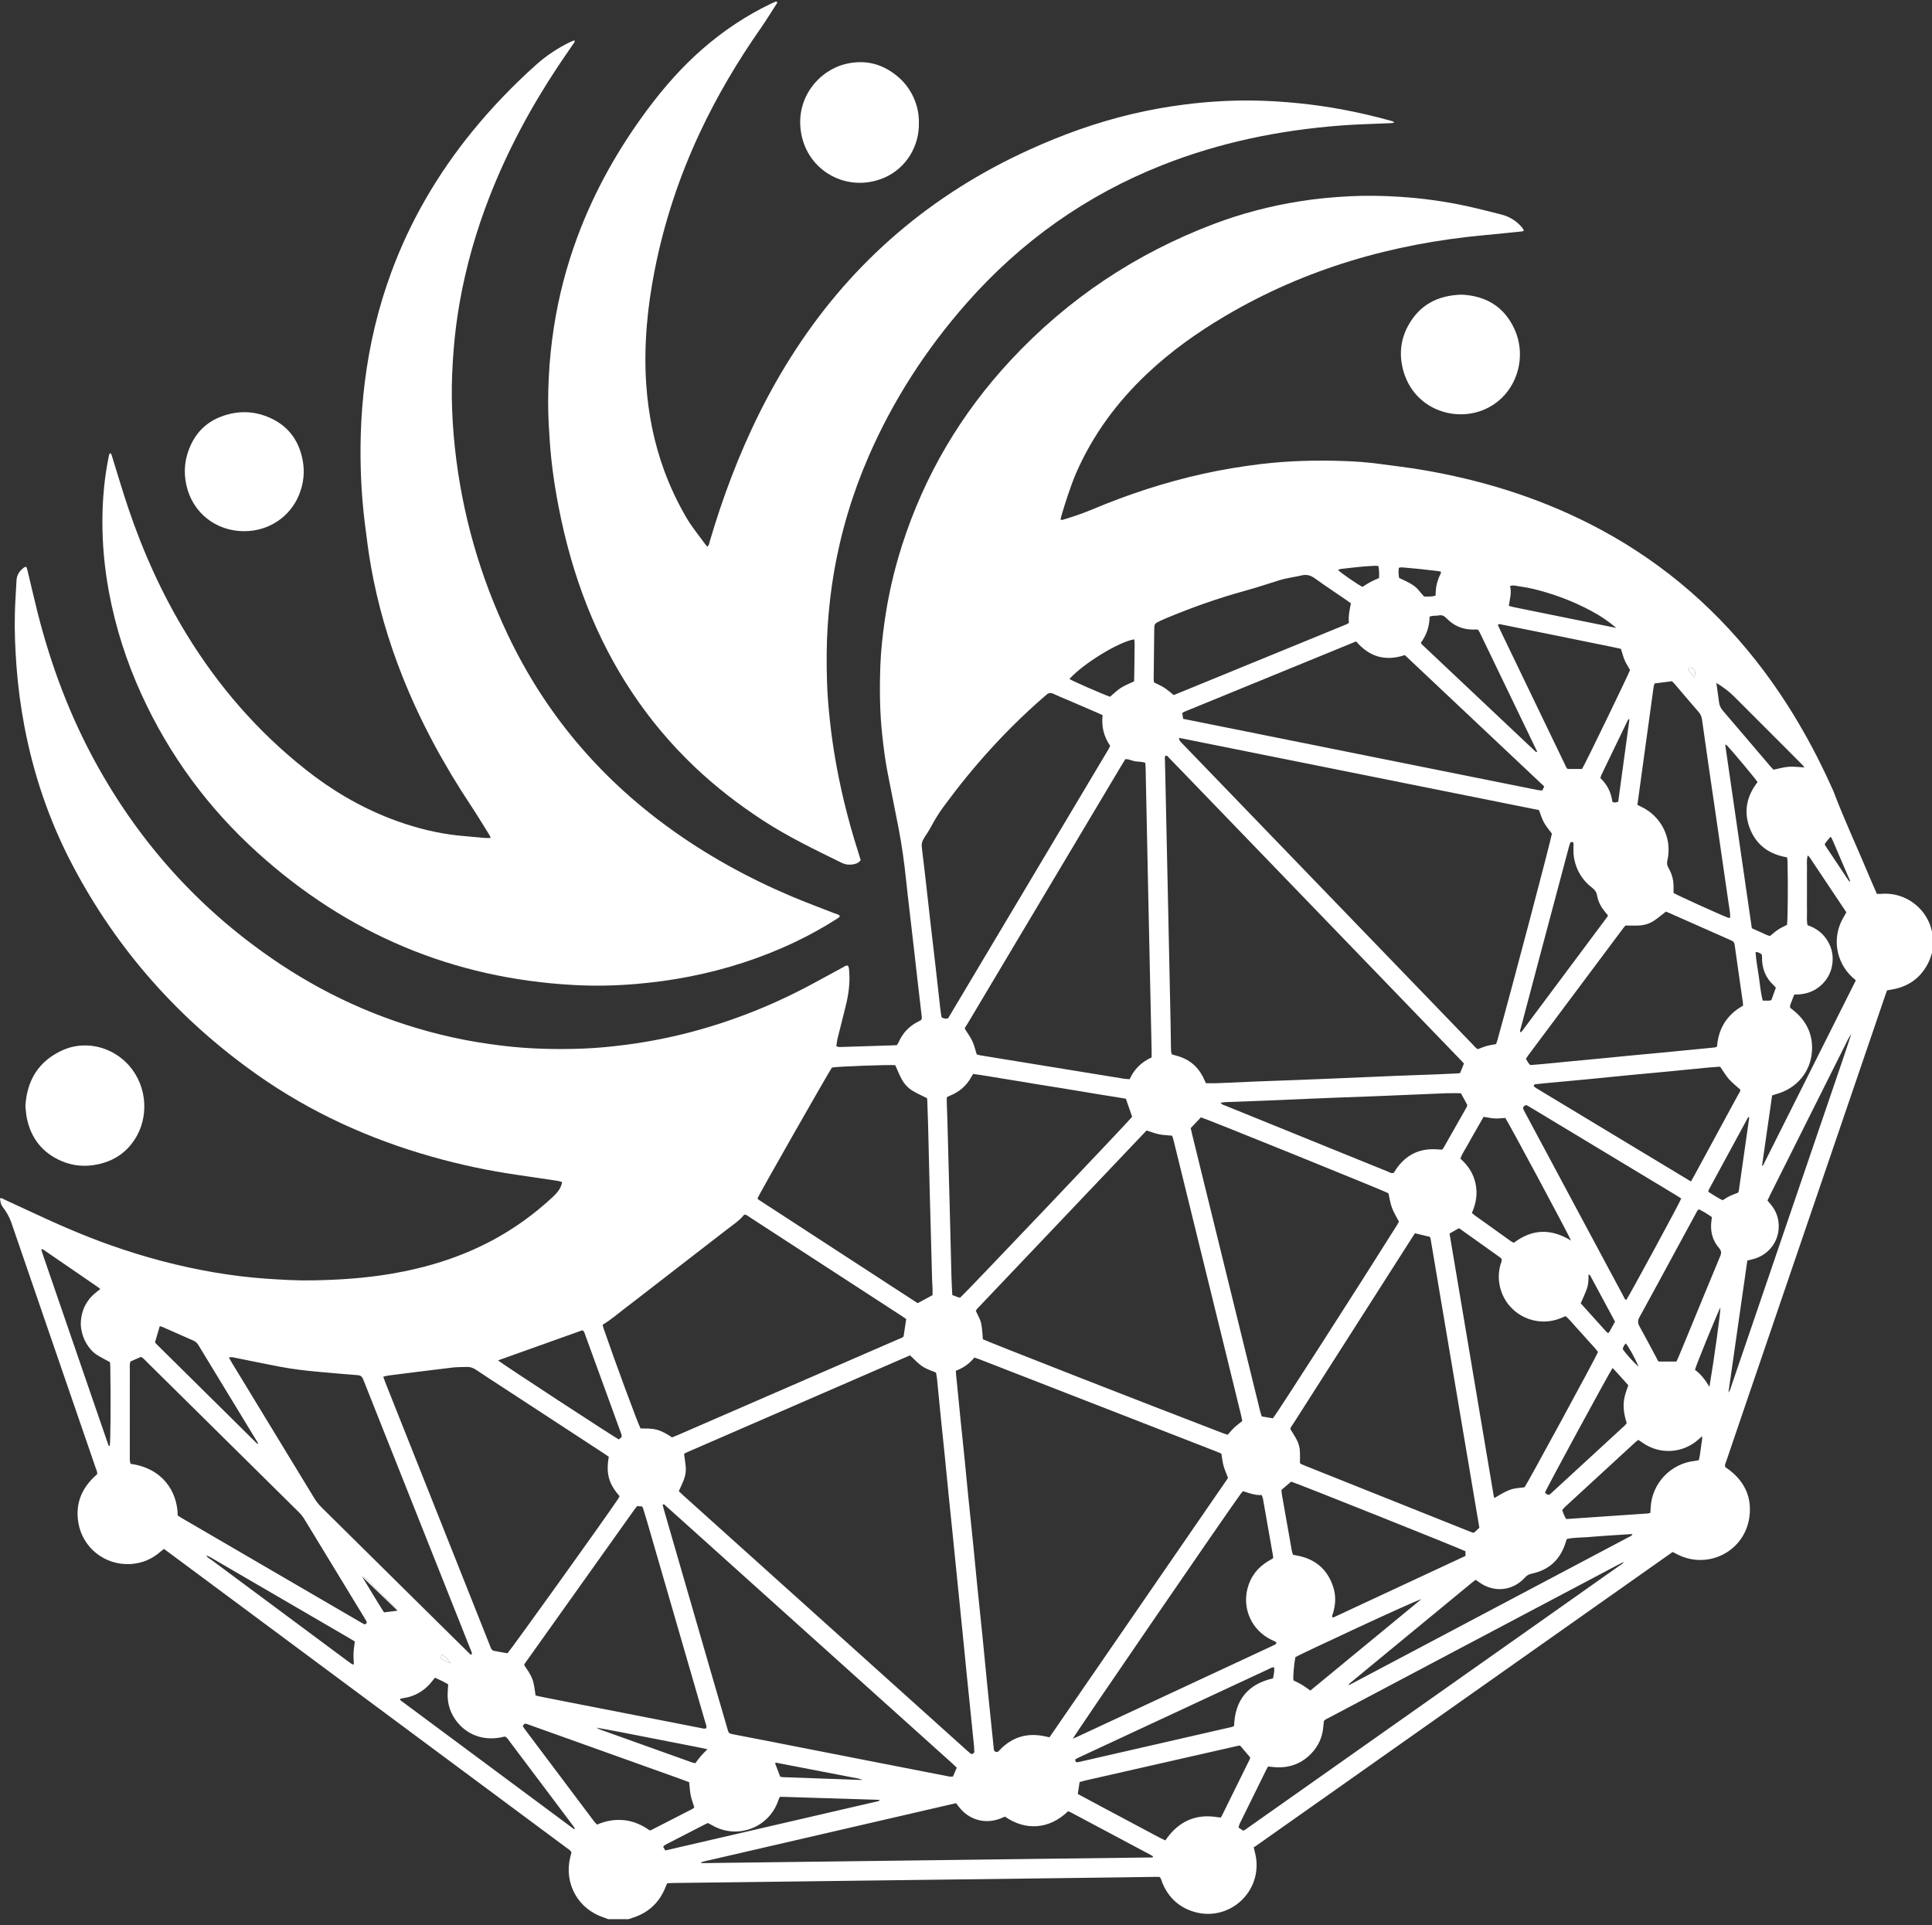 <svg width="278" height="277" viewBox="0 0 278 277" fill="none" xmlns="http://www.w3.org/2000/svg">
<rect x="0" y="0" width="278" height="277" fill="#333333" stroke="none"/>
<path d="M64.819 239.326C64.412 238.706 64.022 238.334 63.544 238.096C63.41 238.64 63.407 238.66 63.788 238.856C64.108 239.021 64.416 239.221 64.819 239.326ZM243.811 97.444C243.864 97.431 243.919 97.418 243.973 97.406C243.952 97.173 243.936 96.941 243.909 96.71C243.874 96.423 243.722 96.215 243.451 96.118C243.338 96.077 243.197 96.056 243.086 96.086C243.013 96.108 242.968 96.236 242.893 96.343C243.212 96.725 243.512 97.084 243.811 97.444ZM235.789 196.657C235.216 195.333 234.318 193.725 233.931 193.309C233.71 193.548 233.567 193.823 233.498 194.119C233.831 194.667 235.128 196.12 235.789 196.657ZM57.2 231.769C56.855 231.278 53.164 227.563 52.298 226.829C52.276 226.811 52.211 226.845 52.105 226.867C53.156 228.595 54.175 230.317 55.259 232.016C55.911 231.933 56.52 231.855 57.2 231.769ZM255.53 142.127C255.424 142.005 255.363 141.916 255.285 141.847C254.059 140.736 253.505 139.345 253.541 137.702C253.544 137.572 253.509 137.442 253.494 137.329C253.232 137.138 252.982 136.996 252.613 136.989C252.682 138.183 252.907 139.33 253.077 140.483C253.248 141.636 253.337 142.807 253.647 143.993C254.073 143.932 254.467 144.092 254.889 143.902C255.102 143.313 255.318 142.714 255.53 142.127ZM198.334 81.44C198.147 81.43 197.993 81.406 197.84 81.415C197.171 81.453 196.503 81.486 195.838 81.55C194.854 81.645 193.871 81.761 192.89 81.879C192.775 81.892 192.667 81.968 192.536 82.024C193.022 82.503 195.436 84.16 196.054 84.451C196.438 84.211 196.811 83.949 197.211 83.735C197.605 83.524 198.024 83.362 198.435 83.179C198.451 82.578 198.471 82.024 198.334 81.44ZM124.114 256.132C123.822 256.024 123.71 255.965 123.59 255.943C119.621 255.173 115.651 254.407 111.681 253.644C111.641 253.637 111.591 253.687 111.525 253.719C111.77 254.36 112.017 255.004 112.268 255.664C112.413 255.688 112.543 255.722 112.674 255.728C116.422 255.862 120.171 255.993 124.114 256.132ZM245.974 199.558C246.663 195.487 247.583 188.807 247.554 188.134C247.12 188.938 244.035 196.475 243.891 197.113C244.727 197.704 245.349 198.534 245.974 199.558ZM201.322 83.16C204.045 84.411 203.684 84.499 204.918 85.835C205.449 85.842 206.004 85.892 206.567 85.697C206.584 85.383 206.585 85.09 206.617 84.8C206.65 84.507 206.694 84.214 206.766 83.93C206.838 83.646 206.953 83.373 207.046 83.094C207.134 82.828 207.355 82.603 207.348 82.274C207.207 82.236 207.109 82.195 207.008 82.184C206.104 82.078 205.2 81.97 204.294 81.876C203.443 81.788 202.589 81.71 201.735 81.639C201.588 81.628 201.437 81.681 201.28 81.704C201.205 82.231 201.238 82.704 201.322 83.16ZM232.388 190.179C231.175 187.918 229.986 185.702 228.789 183.488C228.766 183.444 228.672 183.44 228.572 183.403C228.591 184.146 228.559 184.848 228.318 185.507C228.073 186.178 227.762 186.827 227.455 187.545C228.67 188.892 229.905 190.264 231.143 191.633C231.21 191.707 231.303 191.759 231.393 191.829C231.471 191.757 231.542 191.713 231.578 191.651C231.84 191.184 232.095 190.714 232.388 190.179ZM232.849 115.359C233.386 111.417 233.921 107.493 234.455 103.568C234.459 103.545 234.446 103.511 234.429 103.494C234.417 103.482 234.385 103.489 234.331 103.485C234.285 103.562 234.224 103.647 234.179 103.738C232.931 106.319 231.684 108.898 230.441 111.48C230.374 111.62 230.343 111.775 230.282 111.961C231.283 112.903 231.839 114.067 232.012 115.379C232.288 115.533 232.515 115.485 232.849 115.359ZM251.651 160.722C251.607 160.75 251.543 160.766 251.522 160.805C249.637 164.27 247.756 167.737 245.877 171.206C245.842 171.272 245.84 171.358 245.81 171.49C246.469 171.924 247.142 172.349 247.868 172.709C248.232 172.495 248.564 172.266 248.922 172.093C249.305 171.907 249.712 171.772 250.09 171.623C250.135 171.519 250.187 171.448 250.198 171.372C250.701 167.867 251.2 164.362 251.695 160.856C251.702 160.815 251.666 160.767 251.651 160.722ZM232.574 90.357C231.36 89.33 230.328 88.634 228.895 87.872C226.324 86.504 223.62 85.48 220.797 84.784C219.837 84.548 218.85 84.413 217.873 84.251C217.707 84.223 217.526 84.287 217.282 84.317C217.55 85.313 217.235 86.221 217.109 87.169C217.379 87.246 217.605 87.325 217.837 87.371C222.718 88.348 227.591 89.366 232.574 90.357ZM153.881 97.7C154.441 98.05 158.69 99.903 159.73 100.26C160.243 99.829 160.717 99.344 161.273 98.987C161.852 98.616 162.51 98.369 163.192 98.04C163.202 97.402 163.217 96.735 163.226 96.068C163.235 95.37 163.251 94.672 163.243 93.973C163.235 93.317 163.324 92.654 163.205 91.996C160.976 92.359 155.941 95.441 153.881 97.7ZM246.973 98.263C247.102 99.307 247.247 100.175 247.356 101.047C247.414 101.525 247.594 101.896 247.904 102.257C250.175 104.902 252.429 107.561 254.69 110.213C254.862 110.415 255.048 110.604 255.188 110.756C255.961 110.6 256.662 110.389 257.374 110.336C258.102 110.284 258.841 110.388 259.664 110.426C259.494 110.236 259.38 110.095 259.254 109.967C258.404 109.11 257.554 108.254 256.701 107.4C254.293 104.992 251.883 102.586 249.475 100.177C248.772 99.475 247.977 98.895 246.973 98.263ZM126.6 258.995C121.778 258.843 117.061 258.695 112.345 258.548C112.32 258.547 112.293 258.565 112.27 258.577C112.246 258.588 112.226 258.605 112.151 258.655C112.105 258.779 112.04 258.952 111.979 259.126C110.542 263.169 105.914 264.699 102.405 262.612C102.225 262.505 102.034 262.415 101.861 262.324C101.702 262.396 101.579 262.448 101.46 262.508C99.623 263.451 97.787 264.395 95.952 265.341C95.809 265.415 95.672 265.498 95.539 265.588C95.501 265.613 95.488 265.676 95.435 265.773C95.523 265.918 95.626 266.087 95.739 266.272C105.995 263.899 116.204 261.537 126.411 259.171C126.453 259.162 126.484 259.106 126.6 258.995ZM37.055 207.79C37.079 207.759 37.103 207.728 37.127 207.698C37.105 207.648 37.089 207.596 37.061 207.551C34.218 202.878 31.372 198.207 28.535 193.53C28.343 193.214 28.088 193.018 27.758 192.875C26.308 192.242 24.864 191.597 23.416 190.961C23.28 190.902 23.131 190.873 22.988 190.83C22.755 191.624 22.537 192.363 22.308 193.142C22.351 193.202 22.402 193.296 22.476 193.369C27.334 198.177 32.194 202.983 37.055 207.79ZM204.518 230.115C203.486 230.371 186.944 238.102 186.396 238.454C186.194 239.468 186.04 241.281 186.117 241.797C186.517 242.001 186.935 242.186 187.324 242.421C187.733 242.667 188.113 242.963 188.549 243.267C193.878 238.878 199.198 234.497 204.518 230.115ZM232.039 196.849C231.536 197.555 222.554 214.124 222.31 214.768C222.458 214.96 222.637 215.103 222.922 215.098C223.017 215.019 223.125 214.938 223.222 214.848C226.739 211.616 230.255 208.381 233.77 205.145C233.883 205.04 233.971 204.906 234.074 204.782C233.778 203.885 233.607 203 233.63 202.073C233.656 201.119 233.964 200.24 234.302 199.341C233.559 198.507 232.843 197.682 232.039 196.849ZM14.425 185.496C14.309 185.39 14.239 185.311 14.154 185.253C11.546 183.458 8.935 181.664 6.323 179.875C6.23 179.811 6.131 179.669 5.946 179.83C6.039 180.117 6.129 180.422 6.233 180.723C8.587 187.571 10.942 194.42 13.298 201.269C14.04 203.425 14.783 205.581 15.528 207.736C15.577 207.877 15.582 208.059 15.791 208.084C15.91 207.382 15.951 201.599 15.87 196.667C15.866 196.43 15.838 196.193 15.825 196.009C15.136 195.626 14.484 195.312 13.884 194.917C13.25 194.499 12.775 193.909 12.393 193.251C12.024 192.616 11.809 191.933 11.686 191.21C11.558 190.45 11.638 189.709 11.822 188.976C12.001 188.266 12.328 187.622 12.765 187.033C13.214 186.428 13.804 185.971 14.425 185.496ZM183.341 239.921C182.982 239.891 182.74 240.086 182.479 240.208C173.456 244.407 164.435 248.609 155.413 252.812C155.219 252.903 155.024 252.993 154.836 253.096C154.667 253.19 154.67 253.248 154.832 253.568C154.929 253.568 155.04 253.588 155.141 253.566C162.513 251.88 169.884 250.193 177.254 248.502C177.355 248.479 177.447 248.418 177.573 248.361C177.697 244.668 179.526 242.345 183.173 241.51C183.286 240.977 183.4 240.463 183.341 239.921ZM82.616 263.217C82.65 263.173 82.683 263.128 82.717 263.085C82.609 262.933 82.504 262.78 82.393 262.632C81.716 261.73 81.039 260.829 80.361 259.926C78.021 256.814 75.682 253.701 73.338 250.591C73.148 250.338 73.001 250.04 72.655 249.882C72.442 249.928 72.208 249.985 71.972 250.026C68.979 250.558 66.63 249.205 65.358 247.195C64.63 246.045 64.338 244.783 64.425 243.429C64.448 243.084 64.466 242.738 64.487 242.372C63.873 241.993 63.244 241.708 62.59 241.413C62.432 241.607 62.294 241.767 62.166 241.933C61.786 242.426 61.349 242.859 60.843 243.221C60.068 243.776 59.218 244.156 58.272 244.31C58.139 244.331 58.004 244.348 57.876 244.387C57.766 244.421 57.594 244.366 57.563 244.617C65.903 250.808 74.259 257.012 82.616 263.217ZM221.04 108.231C221.088 108.204 221.135 108.178 221.183 108.151C218.429 102.432 215.675 96.715 212.919 90.999C212.851 90.857 212.749 90.731 212.664 90.6C212.537 90.594 212.431 90.585 212.325 90.584C212.19 90.583 212.056 90.589 211.922 90.589C210.452 90.582 209.191 90.052 208.179 89C207.825 88.632 207.49 88.45 206.986 88.559C206.726 88.615 206.451 88.587 206.183 88.615C206.032 88.632 205.883 88.685 205.708 88.727C205.692 90.136 205.269 91.387 204.453 92.484C204.516 92.59 204.543 92.672 204.598 92.725C210.078 97.896 215.559 103.064 221.04 108.231ZM252.074 133.567C252.577 133.794 252.987 133.992 253.408 134.164C253.846 134.345 254.254 134.621 254.706 134.675C255.126 134.338 255.482 134.008 255.884 133.747C256.284 133.486 256.728 133.296 257.14 133.081C257.249 132.311 257.291 127.18 257.212 123.972C257.208 123.789 257.175 123.607 257.151 123.367C254.628 122.954 252.751 121.647 251.806 119.248C250.85 116.822 251.323 114.563 252.9 112.539C252.585 112.041 249.288 108.09 248.498 107.264C248.451 107.215 248.372 107.197 248.24 107.13C249.521 115.972 250.795 124.75 252.074 133.567ZM237.473 217.695C237.49 217.416 237.505 217.203 237.515 216.99C237.671 213.467 240.381 210.589 243.892 210.214C244.071 210.196 244.249 210.15 244.452 210.113C244.683 209.118 244.751 208.127 244.92 207.153C244.941 207.032 244.923 206.906 244.923 206.666C244.701 206.861 244.564 206.977 244.43 207.099C242.197 209.137 238.815 209.39 236.271 207.544C236.101 207.422 235.92 207.314 235.735 207.194C235.604 207.295 235.491 207.368 235.394 207.457C231.957 210.617 228.521 213.775 225.086 216.939C224.973 217.043 224.893 217.183 224.792 217.313C224.968 217.753 225.082 218.191 225.378 218.583C229.291 218.315 233.195 218.05 237.101 217.781C237.202 217.774 237.303 217.735 237.473 217.695ZM218.774 148.521C218.817 148.515 218.845 148.516 218.87 148.506C218.894 148.497 218.919 148.482 218.936 148.462C218.989 148.401 219.039 148.338 219.087 148.274C223.163 142.81 227.237 137.347 231.312 131.884C231.327 131.863 231.339 131.837 231.345 131.812C231.352 131.786 231.35 131.758 231.353 131.699C231.215 131.534 231.062 131.35 230.911 131.163C230.362 130.485 229.953 129.725 229.81 128.866C229.723 128.341 229.463 128.021 229.057 127.71C227.708 126.673 226.868 125.307 226.524 123.632C226.398 123.019 226.397 122.406 226.405 121.79C226.408 121.586 226.491 121.364 226.321 121.191C226.125 121.103 225.981 121.168 225.92 121.341C225.814 121.644 225.732 121.955 225.649 122.267C224.379 127.034 223.109 131.802 221.841 136.57C220.836 140.354 219.835 144.139 218.832 147.923C218.781 148.119 218.67 148.312 218.774 148.521ZM71.66 195.755C72.286 196.286 88.424 206.827 89.044 207.127C89.515 206.769 89.525 206.75 89.378 206.289C89.321 206.111 89.249 205.937 89.185 205.759C88.617 204.197 88.05 202.634 87.481 201.072C86.409 198.123 85.338 195.174 84.258 192.228C84.16 191.958 84.125 191.647 83.816 191.413C79.812 192.844 75.78 194.284 71.66 195.755ZM267.044 141.063C266.85 140.897 266.682 140.764 266.526 140.618C264.127 138.392 263.548 134.758 265.346 131.863C265.456 131.683 265.554 131.498 265.678 131.279C263.912 128.632 262.155 125.998 260.396 123.367C260.34 123.283 260.251 123.221 260.122 123.096C259.909 123.808 260.037 124.472 260.013 125.124C259.99 125.794 260.009 126.465 260.009 127.137C260.009 127.781 260.009 128.426 260.009 129.07C260.009 129.742 259.995 130.413 260.012 131.085C260.028 131.749 259.937 132.42 260.088 133.123C261.289 133.54 262.275 134.248 262.951 135.345C263.628 136.445 263.845 137.641 263.629 138.904C263.439 140.023 262.906 140.973 262.07 141.747C260.987 142.749 259.68 143.138 258.187 143.106C258.064 143.419 257.933 143.71 257.835 144.012C257.729 144.334 257.506 144.633 257.592 145.018C257.822 145.201 258.059 145.375 258.282 145.567C260.006 147.044 260.854 148.933 260.733 151.186C260.572 154.203 258.55 156.618 255.633 157.422C255.432 157.478 255.234 157.551 254.994 157.629C254.508 161.013 254.024 164.38 253.535 167.785C253.625 167.723 253.687 167.704 253.707 167.662C258.137 158.835 262.563 150.006 267.044 141.063ZM244.453 174.011C244.199 174.19 244.109 174.45 243.984 174.681C243.163 176.19 242.343 177.699 241.524 179.209C239.657 182.652 237.799 186.101 235.909 189.532C235.64 190.019 235.644 190.385 235.912 190.862C236.753 192.36 237.543 193.885 238.356 195.397C238.468 195.604 238.533 195.854 238.686 195.917C239.587 195.917 240.387 195.917 241.228 195.917C241.35 195.651 241.467 195.414 241.568 195.17C242.084 193.932 242.595 192.692 243.107 191.453C244.579 187.88 246.044 184.306 247.531 180.741C247.719 180.29 247.699 179.975 247.362 179.591C246.388 178.475 246.073 177.145 246.258 175.687C246.28 175.507 246.304 175.325 246.328 175.134C245.715 174.702 245.105 174.326 244.453 174.011ZM226.062 178.517C225.647 177.511 216.972 161.36 216.601 160.866C216.096 160.895 215.589 160.967 215.087 160.941C214.559 160.914 214.038 160.794 213.476 160.709C213.097 161.371 212.724 162.02 212.354 162.67C211.969 163.346 211.575 164.016 211.206 164.701C210.853 165.356 210.408 165.963 210.139 166.717C211.229 167.694 212.007 168.852 212.318 170.297C212.636 171.768 212.404 173.168 211.793 174.536C211.944 174.664 212.057 174.776 212.185 174.868C213.928 176.12 215.673 177.369 217.42 178.616C217.545 178.704 217.694 178.76 217.829 178.83C220.461 176.841 223.159 176.737 226.062 178.517ZM75.211 248.359C75.319 248.523 75.425 248.706 75.55 248.873C78.868 253.292 82.188 257.708 85.511 262.123C85.62 262.268 85.759 262.39 85.909 262.552C87.178 262.004 88.477 261.772 89.846 261.92C91.219 262.067 92.412 262.637 93.493 263.388C93.596 263.365 93.653 263.364 93.698 263.341C95.68 262.328 97.661 261.314 99.639 260.295C99.748 260.239 99.831 260.131 99.902 260.068C99.714 259.452 99.5 258.9 99.384 258.327C99.264 257.731 99.24 257.114 99.167 256.453C98.83 256.325 98.485 256.189 98.135 256.063C92.204 253.939 86.273 251.817 80.342 249.694C78.853 249.161 77.365 248.626 75.874 248.098C75.519 247.973 75.516 247.982 75.211 248.359ZM178.474 251.219C178.436 251.21 178.352 251.165 178.282 251.181C170.903 252.854 163.526 254.532 156.148 256.21C155.889 256.269 155.635 256.349 155.348 256.427C155.259 257.002 155.175 257.55 155.084 258.146C156.141 258.713 157.179 259.271 158.217 259.826C159.259 260.382 160.303 260.935 161.345 261.491C162.411 262.058 163.471 262.637 164.543 263.195C165.583 263.736 166.595 264.334 167.68 264.826C167.888 264.546 168.054 264.303 168.24 264.077C169.941 262.008 172.111 261.095 174.786 261.428C175.075 261.464 175.362 261.504 175.649 261.542C175.734 261.407 175.797 261.322 175.843 261.228C177.164 258.558 178.483 255.885 179.798 253.213C179.854 253.099 179.87 252.966 179.892 252.884C179.401 252.307 178.95 251.776 178.474 251.219ZM227.645 110.65C228.05 110.034 234.292 97.137 234.55 96.41C234.285 95.935 233.983 95.486 233.774 94.997C233.554 94.486 233.425 93.936 233.245 93.371C232.883 93.291 232.519 93.205 232.154 93.13C229.08 92.503 226.005 91.875 222.93 91.252C220.591 90.777 218.251 90.306 215.911 89.835C215.789 89.811 215.652 89.737 215.54 89.95C215.647 90.186 215.764 90.453 215.89 90.716C217.484 94.027 219.078 97.34 220.673 100.651C222.163 103.745 223.653 106.838 225.146 109.931C225.272 110.191 225.347 110.488 225.582 110.65C226.286 110.65 226.954 110.65 227.645 110.65ZM210.215 157.311C209.472 157.311 208.776 157.288 208.081 157.314C204.731 157.448 201.38 157.599 198.03 157.735C196.127 157.812 194.224 157.873 192.32 157.946C190.926 157.998 189.533 158.056 188.138 158.116C186.075 158.203 184.011 158.299 181.948 158.382C180.098 158.457 178.248 158.517 176.398 158.589C176.165 158.599 175.932 158.643 175.633 158.677C175.865 159.003 176.173 159.038 176.432 159.143C181.996 161.406 187.562 163.662 193.127 165.921C195.314 166.808 197.498 167.702 199.687 168.581C199.949 168.686 200.201 168.893 200.553 168.762C200.656 168.6 200.765 168.415 200.886 168.241C202.293 166.19 204.233 165.219 206.725 165.383C206.99 165.401 207.255 165.417 207.509 165.432C207.599 165.317 207.675 165.239 207.728 165.147C208.83 163.213 209.93 161.277 211.024 159.339C211.088 159.227 211.106 159.09 211.134 159.002C210.817 158.42 210.524 157.878 210.215 157.311ZM241.916 172.462C241.644 172.286 241.402 172.121 241.153 171.97C234.217 167.787 227.28 163.604 220.343 159.42C220.159 159.31 219.973 159.202 219.788 159.095C219.634 159.008 219.489 159 219.349 159.132C219.201 159.273 219.108 159.426 219.207 159.629C219.312 159.846 219.426 160.058 219.539 160.271C222.932 166.608 226.325 172.944 229.718 179.282C231.01 181.693 232.299 184.106 233.597 186.514C233.702 186.71 233.752 186.969 234.009 187.058C234.438 186.459 241.624 173.214 241.916 172.462ZM210.871 223.89C210.871 223.61 210.871 223.405 210.871 223.22C209.987 222.768 186.366 213.336 185.785 213.201C185.327 213.592 184.863 213.99 184.39 214.394C184.411 214.625 184.416 214.84 184.452 215.048C184.925 217.743 185.399 220.439 185.879 223.133C185.915 223.337 186 223.532 186.06 223.724C186.392 223.79 186.681 223.84 186.968 223.905C189.398 224.45 191.013 225.916 191.812 228.264C192.259 229.579 192.203 230.905 191.783 232.223C191.731 232.385 191.573 232.553 191.806 232.771C198.133 229.824 204.478 226.867 210.871 223.89ZM243.32 170.011C243.524 169.646 243.669 169.392 243.809 169.136C244.54 167.792 245.269 166.448 245.997 165.104C247.367 162.582 248.738 160.059 250.1 157.534C250.235 157.283 250.457 157.055 250.412 156.788C249.837 156.266 249.255 155.823 248.782 155.284C248.311 154.748 247.949 154.116 247.516 153.493C246.966 153.531 246.404 153.56 245.846 153.613C243.898 153.799 241.95 154 240.001 154.187C238.079 154.371 236.155 154.541 234.234 154.727C232.284 154.915 230.337 155.119 228.389 155.307C226.439 155.494 224.489 155.668 222.539 155.85C222.006 155.9 221.472 155.955 220.939 156.016C220.8 156.033 220.687 156.102 220.702 156.317C220.805 156.395 220.922 156.502 221.057 156.583C228.447 161.048 235.842 165.505 243.32 170.011ZM235.607 115.817C235.865 115.945 236.031 116.03 236.198 116.11C238.954 117.417 240.674 120.535 239.921 123.827C239.828 124.229 239.879 124.542 240.083 124.889C240.612 125.788 240.852 126.77 240.811 127.817C240.802 128.054 240.81 128.292 240.81 128.496C241.311 128.81 247.658 131.689 248.624 132.044C248.716 132.077 248.822 132.074 248.945 132.09C248.945 131.842 248.965 131.63 248.94 131.423C248.882 130.943 248.801 130.467 248.732 129.988C248.431 127.918 248.13 125.846 247.83 123.775C247.543 121.783 247.256 119.79 246.966 117.799C246.618 115.409 246.263 113.021 245.918 110.631C245.576 108.267 245.242 105.901 244.905 103.537C244.848 103.131 244.704 102.779 244.424 102.458C243.26 101.121 242.12 99.765 240.967 98.418C240.83 98.258 240.672 98.118 240.578 98.023C239.707 98.135 238.915 98.238 238.088 98.344C238.045 98.479 237.974 98.625 237.952 98.78C237.17 104.439 236.392 110.099 235.607 115.817ZM168.895 100.017C177.16 96.632 185.446 93.238 193.73 89.843C193.85 89.793 193.958 89.712 194.099 89.629C193.997 88.679 194.187 87.763 194.388 86.824C194.148 86.649 193.939 86.487 193.72 86.337C192.216 85.305 190.69 84.304 189.214 83.233C188.603 82.791 188.032 82.623 187.287 82.801C186.22 83.055 185.121 83.167 184.068 83.501C182.382 84.037 180.698 84.586 178.992 85.056C175.238 86.092 171.577 87.391 167.983 88.884C167.636 89.028 167.29 89.175 166.952 89.338C166.11 89.745 166.097 89.75 166.084 90.671C166.05 93.005 166.029 95.34 166.007 97.674C166.005 97.855 166.039 98.038 166.055 98.192C166.574 98.457 167.072 98.665 167.519 98.953C167.988 99.254 168.407 99.635 168.895 100.017ZM100.887 267.981C100.897 268.016 100.906 268.051 100.916 268.087C101.237 268.087 101.558 268.09 101.879 268.085C104.456 268.053 107.033 268.019 109.61 267.986C113.878 267.932 118.146 267.879 122.414 267.825C126.682 267.771 130.949 267.719 135.217 267.664C140.318 267.599 145.417 267.529 150.517 267.466C155.456 267.403 160.395 267.345 165.334 267.284C165.442 267.283 165.55 267.292 165.655 267.278C165.747 267.265 165.881 267.331 165.923 267.131C165.823 267.068 165.719 266.992 165.606 266.932C161.77 264.886 157.934 262.842 154.096 260.799C153.959 260.728 153.808 260.684 153.682 260.635C150.987 263.255 147.551 263.465 144.604 261.401C144.446 261.469 144.276 261.545 144.103 261.616C141.863 262.564 139.457 261.928 137.978 259.999C137.85 259.832 137.717 259.668 137.56 259.47C125.449 262.268 113.352 265.063 101.255 267.861C101.13 267.889 101.01 267.94 100.887 267.981ZM154.369 250.198C154.715 250.044 154.937 249.95 155.155 249.848C164.401 245.542 173.646 241.235 182.891 236.928C183.085 236.837 183.277 236.742 183.47 236.646C183.597 236.582 183.686 236.491 183.638 236.293C183.396 236.177 183.132 236.054 182.871 235.924C180.154 234.575 178.755 231.563 179.494 228.625C179.935 226.868 180.962 225.545 182.513 224.621C182.739 224.487 182.967 224.357 183.189 224.228C183.189 224.102 183.201 224.022 183.188 223.944C182.702 221.169 182.215 218.394 181.723 215.619C181.696 215.469 181.614 215.327 181.537 215.129C180.596 215.191 179.743 214.856 178.864 214.574C178.743 214.712 178.629 214.823 178.536 214.95C176.664 217.495 154.779 249.387 154.369 250.198ZM208.577 177.505C210.708 190.164 212.826 202.752 214.947 215.34C214.959 215.414 215.016 215.481 215.052 215.553C217.6 213.963 217.845 214.236 219.374 214.01C219.756 213.51 229.638 195.328 229.943 194.552C229.503 193.929 228.939 193.392 228.429 192.809C227.917 192.223 227.398 191.643 226.867 191.074C226.34 190.512 225.884 189.877 225.269 189.39C225.018 189.494 224.797 189.588 224.575 189.677C221.114 191.084 217.21 189.312 216.012 185.783C215.586 184.53 215.554 183.262 215.9 181.981C215.975 181.705 216.172 181.444 216.044 181.107C215.956 181.034 215.858 180.944 215.75 180.866C213.849 179.51 211.948 178.156 210.045 176.803C210.025 176.788 209.996 176.785 209.969 176.78C209.943 176.776 209.918 176.776 209.855 176.771C209.465 176.995 209.05 177.234 208.577 177.505ZM25.573 218.079C25.796 218.219 25.997 218.351 26.204 218.472C34.762 223.459 43.321 228.443 51.88 233.428C52.019 233.509 52.161 233.585 52.299 233.666C52.428 233.744 52.552 233.753 52.668 233.652C52.823 233.519 52.78 233.37 52.691 233.222C52.609 233.083 52.526 232.945 52.442 232.807C49.567 228.084 46.691 223.361 43.819 218.635C43.58 218.241 43.3 217.891 42.972 217.568C38.291 212.946 33.615 208.32 28.938 203.694C26.361 201.146 23.784 198.595 21.203 196.051C20.92 195.772 20.671 195.45 20.286 195.246C19.771 195.473 19.261 195.698 18.776 195.912C18.628 196.293 18.68 196.645 18.68 196.989C18.676 201.178 18.677 205.367 18.677 209.556C18.677 209.744 18.666 209.932 18.683 210.119C18.701 210.298 18.749 210.475 18.78 210.639C23.38 211.263 25.539 214.616 25.573 218.079ZM250.815 144.712C250.802 144.518 250.802 144.386 250.784 144.256C250.614 143.06 250.442 141.866 250.271 140.671C250.047 139.103 249.818 137.537 249.604 135.968C249.564 135.674 249.455 135.461 249.172 135.351C249.047 135.301 248.927 135.242 248.804 135.187C245.983 133.937 243.161 132.687 240.34 131.438C240.122 131.342 239.899 131.253 239.714 131.175C239.127 131.628 238.6 132.081 238.027 132.467C237.418 132.876 236.717 133.108 235.989 133.165C235.301 133.22 234.606 133.177 233.886 133.177C233.785 133.299 233.662 133.44 233.55 133.59C229.001 139.675 224.453 145.76 219.906 151.848C219.782 152.013 219.681 152.197 219.572 152.367C219.781 152.698 219.91 153.025 220.204 153.258C220.795 153.21 221.383 153.168 221.97 153.113C223.412 152.976 224.855 152.831 226.297 152.693C227.632 152.565 228.968 152.444 230.305 152.314C231.719 152.178 233.135 152.031 234.55 151.896C235.912 151.765 237.275 151.644 238.637 151.514C240.16 151.37 241.682 151.219 243.204 151.071C244.38 150.957 245.555 150.845 246.73 150.726C246.829 150.716 246.921 150.657 247.067 150.601C247.167 149.383 247.473 148.225 248.133 147.182C248.794 146.137 249.684 145.34 250.815 144.712ZM101.642 248.65C101.702 248.32 101.539 248.025 101.452 247.723C98.673 238.115 95.887 228.508 93.1 218.901C92.914 218.257 92.715 217.617 92.514 216.978C92.492 216.908 92.421 216.853 92.348 216.76C92.13 216.749 91.895 216.738 91.666 216.726C91.544 216.882 91.441 217.004 91.348 217.134C86.056 224.565 80.766 231.998 75.476 239.431C75.461 239.452 75.454 239.481 75.45 239.507C75.446 239.533 75.449 239.559 75.449 239.64C75.86 240.244 76.313 240.872 76.596 241.605C76.887 242.362 76.93 243.168 77.064 243.963C77.264 244.016 77.416 244.065 77.57 244.095C79.148 244.409 80.727 244.722 82.305 245.031C86.305 245.813 90.306 246.593 94.306 247.375C96.543 247.812 98.779 248.255 101.016 248.69C101.22 248.729 101.435 248.812 101.642 248.65ZM32.936 195.344C33.12 195.666 33.259 195.921 33.41 196.169C37.344 202.634 41.281 209.097 45.21 215.564C45.52 216.073 45.884 216.524 46.307 216.942C52.418 222.977 58.524 229.018 64.631 235.057C65.585 236.001 66.539 236.945 67.5 237.881C67.596 237.975 67.683 238.179 67.921 238.012C67.887 237.705 67.735 237.42 67.62 237.128C63.509 226.782 59.395 216.439 55.282 206.094C54.281 203.577 53.274 201.062 52.284 198.541C52.133 198.156 51.958 197.916 51.495 197.882C49.622 197.743 47.752 197.567 45.881 197.402C43.983 197.236 42.092 197.011 40.22 196.654C38.087 196.247 35.96 195.803 33.83 195.375C33.57 195.322 33.314 195.229 32.936 195.344ZM162.004 158.098C160.551 157.863 159.097 157.63 157.643 157.392C156.16 157.149 154.68 156.896 153.198 156.654C151.742 156.416 150.284 156.191 148.828 155.954C147.345 155.712 145.867 155.447 144.382 155.222C142.93 155.002 141.487 154.715 140.026 154.539C139.929 154.697 139.854 154.807 139.792 154.923C139.089 156.231 138.037 157.14 136.656 157.678C136.513 157.734 136.382 157.822 136.235 157.902C136.235 158.198 136.228 158.466 136.236 158.732C136.266 159.671 136.306 160.61 136.332 161.549C136.452 166.003 136.572 170.458 136.687 174.911C136.765 177.863 136.828 180.815 136.907 183.766C136.93 184.623 136.985 185.479 137.027 186.35C137.304 186.458 137.549 186.561 137.801 186.648C137.924 186.691 138.057 186.703 138.162 186.726C138.741 186.266 162.527 161.238 162.906 160.7C162.614 159.858 162.326 159.027 162.004 158.098ZM170.244 103.436C187.25 106.853 204.209 110.261 221.169 113.665C221.402 113.713 221.642 113.726 221.914 113.758C222.012 113.56 222.103 113.378 222.206 113.17C215.502 106.852 208.822 100.558 202.143 94.264C199.351 95.2 197.037 94.523 195.137 92.295C186.9 95.66 178.687 99.028 170.474 102.397C170.355 102.445 170.249 102.526 170.117 102.605C170.156 102.861 170.191 103.095 170.244 103.436ZM137.674 254.356C137.396 254.096 137.165 253.875 136.928 253.661C124.232 242.244 111.536 230.828 98.84 219.412C97.822 218.497 96.806 217.579 95.782 216.67C95.677 216.576 95.592 216.393 95.342 216.512C95.412 216.779 95.48 217.061 95.56 217.338C97.79 225.043 100.019 232.748 102.251 240.452C103.035 243.158 103.826 245.861 104.612 248.565C104.868 249.442 104.777 249.422 105.695 249.598C108.936 250.215 112.171 250.858 115.41 251.492C119.385 252.27 123.359 253.049 127.333 253.827C130.414 254.43 133.494 255.034 136.574 255.632C136.749 255.665 136.937 255.636 137.127 255.636C137.305 255.218 137.473 254.827 137.674 254.356ZM108.99 172.449C109.055 172.515 109.116 172.605 109.2 172.661C116.823 177.622 124.448 182.579 132.044 187.52C132.783 187.122 133.462 186.757 134.19 186.365C134.19 186.121 134.198 185.856 134.189 185.592C134.17 185.055 134.133 184.519 134.118 183.983C134.001 179.744 133.884 175.503 133.775 171.264C133.693 168.125 133.626 164.984 133.546 161.844C133.516 160.691 133.471 159.538 133.43 158.384C133.425 158.251 133.405 158.119 133.396 158.026C132.697 157.674 132.01 157.374 131.372 156.993C130.695 156.59 130.145 156.016 129.766 155.327C129.407 154.676 129.137 153.974 128.82 153.276C127.999 153.183 120.42 153.46 119.71 153.615C118.986 154.714 109.238 171.834 108.99 172.449ZM158.655 102.911C158.343 102.768 158.105 102.651 157.861 102.545C156.432 101.929 155.003 101.313 153.573 100.699C152.908 100.414 152.232 100.148 151.58 99.836C151.179 99.644 150.864 99.698 150.555 99.99C150.399 100.137 150.23 100.27 150.068 100.411C144.739 105.05 140.047 110.269 135.863 115.953C135.194 116.862 134.585 117.809 134.057 118.809C133.844 119.21 133.607 119.602 133.358 119.984C132.534 121.246 132.544 121.242 132.736 122.742C132.943 124.366 133.122 125.993 133.308 127.618C133.494 129.244 133.667 130.872 133.854 132.497C134.096 134.603 134.35 136.707 134.59 138.813C134.831 140.918 135.059 143.025 135.299 145.131C135.347 145.554 135.422 145.974 135.48 146.369C135.774 146.574 136.052 146.621 136.421 146.536C144.122 133.616 151.843 120.664 159.562 107.711C159.628 107.598 159.67 107.47 159.739 107.314C158.841 106.009 158.465 104.557 158.655 102.911ZM212.867 219.833C210.516 205.895 208.179 192.031 205.836 178.168C205.824 178.095 205.76 178.031 205.727 177.972C205.016 177.802 204.322 177.634 203.603 177.461C203.426 177.731 203.263 177.974 203.105 178.222C199.765 183.449 196.428 188.676 193.09 193.903C190.749 197.569 188.406 201.233 186.068 204.901C185.914 205.144 185.693 205.362 185.681 205.647C186.001 206.18 186.327 206.673 186.599 207.193C186.86 207.696 187.012 208.249 187.045 208.815C187.079 209.396 187.052 209.98 187.052 210.522C187.139 210.599 187.174 210.644 187.22 210.665C187.39 210.745 187.562 210.82 187.737 210.889C195.785 214.106 203.834 217.322 211.884 220.538C211.907 220.547 211.936 220.547 211.963 220.545C211.99 220.545 212.016 220.538 212.139 220.517C212.329 220.337 212.58 220.103 212.867 219.833ZM172.806 160.78C172.3 161.313 171.824 161.815 171.332 162.332C171.419 162.706 171.499 163.072 171.588 163.435C173.283 170.341 174.979 177.247 176.676 184.153C178.233 190.486 179.788 196.818 181.347 203.15C181.403 203.378 181.489 203.6 181.563 203.827C182.132 203.919 182.658 204.004 183.168 204.085C183.625 203.58 195.178 185.588 200.979 176.353C201.105 176.152 201.215 175.94 201.299 175.791C200.934 175.082 200.541 174.464 200.293 173.792C200.046 173.121 199.945 172.397 199.78 171.699C198.99 171.278 173.455 160.936 172.806 160.78ZM165.712 152.156C165.712 151.84 165.717 151.575 165.711 151.31C165.65 148.438 165.586 145.567 165.525 142.695C165.419 137.865 165.314 133.034 165.213 128.204C165.089 122.327 164.969 116.45 164.846 110.572C164.842 110.308 164.818 110.045 164.803 109.769C164.305 109.583 163.816 109.621 163.345 109.552C162.875 109.484 162.448 109.205 161.923 109.244C161.697 109.613 161.47 109.976 161.251 110.342C157.142 117.234 153.035 124.128 148.926 131.02C145.682 136.46 142.438 141.899 139.199 147.341C139.051 147.589 138.847 147.815 138.826 148.032C139.224 148.673 139.634 149.215 139.913 149.816C140.189 150.414 140.336 151.073 140.545 151.725C140.719 151.769 140.897 151.831 141.081 151.861C143.039 152.185 144.999 152.502 146.958 152.821C151.882 153.624 156.806 154.426 161.73 155.224C161.989 155.265 162.255 155.268 162.548 155.29C163.2 153.855 164.226 152.834 165.712 152.156ZM87.597 209.619C87.304 209.419 87.042 209.237 86.775 209.061C82.011 205.949 77.247 202.836 72.484 199.724C71.158 198.858 69.826 198.001 68.512 197.118C68.118 196.853 67.711 196.684 67.242 196.696C66.518 196.714 65.79 196.705 65.073 196.79C62.036 197.149 59.002 197.537 55.968 197.92C55.711 197.952 55.459 198.027 55.147 198.095C55.255 198.397 55.335 198.648 55.432 198.892C60.436 211.484 65.441 224.074 70.446 236.665C70.525 236.864 70.583 237.077 70.695 237.257C70.772 237.379 70.912 237.516 71.045 237.544C71.698 237.68 72.358 237.782 73.022 237.896C73.561 237.331 86.676 219.044 88.913 215.729C89 215.601 89.065 215.456 89.152 215.297C88.483 214.528 87.92 213.722 87.643 212.741C87.359 211.734 87.41 210.726 87.597 209.619ZM92.171 205.546C92.952 205.567 93.758 205.516 94.545 205.741C95.33 205.965 96.017 206.374 96.704 206.835C97.007 206.711 97.306 206.595 97.599 206.469C102.941 204.148 108.283 201.827 113.625 199.505C118.818 197.249 124.013 194.993 129.205 192.733C129.496 192.606 129.821 192.535 130.02 192.304C130.149 191.453 130.271 190.638 130.396 189.803C130.166 189.645 129.947 189.491 129.725 189.345C126.618 187.325 123.512 185.307 120.404 183.287C116.24 180.58 112.076 177.871 107.908 175.169C107.667 175.013 107.455 174.78 107.093 174.776C106.398 175.657 105.44 176.264 104.552 176.954C100.903 179.785 97.246 182.606 93.592 185.432C92.466 186.301 91.347 187.182 90.212 188.04C89.061 188.909 87.98 189.871 86.71 190.629C86.762 190.822 86.8 191.004 86.86 191.177C88.574 196.158 91.781 204.838 92.171 205.546ZM178.75 204.483C178.703 204.235 178.663 203.975 178.601 203.719C177.67 199.914 176.736 196.109 175.803 192.304C173.492 182.897 171.181 173.49 168.868 164.085C168.812 163.855 168.726 163.634 168.658 163.421C168.003 163.355 167.383 163.342 166.786 163.221C166.189 163.1 165.614 162.872 164.98 162.674C156.867 171.212 148.749 179.756 140.632 188.301C140.543 188.395 140.477 188.512 140.411 188.602C141.101 190.21 141.222 189.689 141.428 192.712C141.987 193.022 164.62 201.881 175.977 206.232C176.198 206.317 176.426 206.387 176.649 206.463C176.978 206.1 177.263 205.742 177.592 205.432C177.942 205.102 178.333 204.821 178.75 204.483ZM210.649 153.035C210.422 152.793 210.224 152.576 210.022 152.366C197.099 138.974 184.176 125.582 171.253 112.191C170.228 111.127 169.203 110.063 168.172 109.006C168.051 108.882 167.958 108.679 167.685 108.749C167.572 108.987 167.626 109.256 167.631 109.514C167.676 111.742 167.73 113.971 167.778 116.199C167.879 120.87 167.98 125.542 168.079 130.213C168.2 135.906 168.321 141.597 168.439 147.289C168.462 148.444 168.472 149.598 168.492 150.752C168.498 151.071 168.484 151.395 168.623 151.721C168.804 151.776 168.979 151.838 169.158 151.88C171.091 152.349 172.453 153.497 173.263 155.309C173.349 155.5 173.441 155.688 173.525 155.867C174.101 155.867 174.637 155.886 175.171 155.865C177.102 155.788 179.033 155.691 180.964 155.613C182.949 155.533 184.936 155.469 186.921 155.394C188.316 155.341 189.712 155.284 191.106 155.225C194.379 155.087 197.652 154.942 200.925 154.808C202.91 154.727 204.896 154.666 206.882 154.589C207.82 154.554 208.759 154.507 209.698 154.46C209.828 154.454 209.957 154.424 210.101 154.403C210.276 153.965 210.445 153.544 210.649 153.035ZM169.635 106.17C169.71 106.421 169.713 106.535 169.77 106.605C169.922 106.792 170.095 106.962 170.261 107.137C177.102 114.226 183.944 121.315 190.785 128.405C197.831 135.706 204.876 143.009 211.924 150.309C212.146 150.537 212.336 150.804 212.641 150.975C213.067 150.818 213.484 150.636 213.918 150.514C214.354 150.392 214.806 150.331 215.271 150.241C215.336 150.055 215.407 149.884 215.456 149.706C217.56 142.172 223.212 120.733 223.307 119.958C222.912 119.416 222.479 118.93 222.172 118.372C221.867 117.819 221.689 117.195 221.441 116.565C204.228 113.112 187.012 109.657 169.635 106.17ZM130.947 195.028C120.163 199.713 109.408 204.386 98.654 209.063C98.56 209.103 98.484 209.185 98.436 209.221C98.521 209.873 98.621 210.48 98.675 211.089C98.727 211.684 98.637 212.277 98.433 212.833C98.223 213.408 97.948 213.958 97.676 214.576C97.895 214.781 98.123 215.004 98.359 215.217C102.691 219.114 107.023 223.011 111.356 226.906C120.601 235.22 129.846 243.532 139.09 251.845C139.27 252.006 139.45 252.167 139.638 252.318C139.751 252.409 139.879 252.413 140.012 252.338C140.143 252.264 140.207 252.161 140.199 252.014C140.183 251.746 140.176 251.477 140.15 251.21C140.052 250.222 139.951 249.234 139.85 248.246C139.727 247.045 139.605 245.843 139.482 244.641C139.343 243.28 139.202 241.919 139.065 240.557C138.938 239.275 138.816 237.992 138.687 236.711C138.543 235.268 138.394 233.826 138.249 232.385C138.124 231.157 138.005 229.928 137.88 228.699C137.735 227.258 137.587 225.815 137.442 224.374C137.319 223.145 137.198 221.916 137.072 220.689C136.882 218.82 136.685 216.951 136.497 215.082C136.311 213.239 136.139 211.396 135.952 209.553C135.764 207.684 135.562 205.817 135.374 203.947C135.189 202.105 135.017 200.26 134.831 198.419C134.8 198.102 134.729 197.79 134.681 197.502C132.706 196.745 132.706 196.745 130.947 195.028ZM137.533 197.248C137.555 197.544 137.565 197.756 137.586 197.966C137.663 198.741 137.747 199.515 137.823 200.29C137.952 201.599 138.074 202.908 138.207 204.216C138.394 206.059 138.593 207.9 138.779 209.742C138.967 211.612 139.138 213.483 139.327 215.352C139.568 217.729 139.823 220.104 140.063 222.481C140.252 224.35 140.421 226.222 140.61 228.09C140.85 230.467 141.108 232.842 141.347 235.219C141.589 237.623 141.813 240.027 142.054 242.431C142.358 245.449 142.671 248.465 142.981 251.482C142.991 251.589 142.994 251.698 143.018 251.802C143.078 252.075 143.439 252.197 143.656 252.016C143.759 251.931 143.843 251.823 143.937 251.727C145.75 249.886 147.923 249.302 150.426 249.865C150.605 249.906 150.785 249.944 151.011 249.992C159.59 237.532 168.159 225.086 176.704 212.672C176.001 210.899 176.001 210.899 175.748 209.174C175.504 209.071 175.239 208.95 174.967 208.843C171.842 207.625 168.716 206.409 165.589 205.192C157.412 202.007 149.235 198.824 141.057 195.641C140.788 195.536 140.509 195.453 140.201 195.349C139.492 196.231 138.619 196.841 137.533 197.248ZM233.666 224.748C233.354 224.903 233.038 225.052 232.731 225.215C224.167 229.743 215.604 234.273 207.039 238.804C201.797 241.577 196.555 244.351 191.314 247.128C191.033 247.277 190.723 247.384 190.5 247.637C190.465 247.965 190.429 248.285 190.398 248.604C190.259 250.048 189.674 251.294 188.673 252.332C187.127 253.937 185.215 254.513 183.027 254.249C182.846 254.227 182.665 254.211 182.475 254.192C182.391 254.333 182.314 254.443 182.256 254.561C180.961 257.184 179.666 259.807 178.378 262.433C178.311 262.57 178.288 262.729 178.218 262.971C178.341 263.059 178.472 263.154 178.605 263.246C178.69 263.305 178.779 263.361 178.88 263.427C179.221 263.295 179.486 263.065 179.768 262.866C193.369 253.275 206.969 243.681 220.57 234.089C224.694 231.179 228.818 228.272 232.939 225.357C233.196 225.176 233.511 225.055 233.655 224.739C233.691 224.725 233.728 224.712 233.743 224.706C233.73 224.713 233.699 224.731 233.666 224.748ZM194.071 242.505C204.554 236.958 215.036 231.41 225.519 225.862C228.485 224.293 231.451 222.728 234.414 221.156C234.578 221.067 234.805 221.026 234.893 220.741C233.792 220.811 232.747 220.871 231.706 220.943C230.662 221.013 229.616 221.086 228.575 221.177C227.538 221.266 226.489 221.217 225.443 221.459C225.399 221.599 225.356 221.723 225.319 221.848C224.571 224.365 222.932 225.926 220.349 226.456C219.958 226.536 219.686 226.714 219.419 227.009C217.678 228.936 214.977 229.209 212.866 227.697C212.695 227.576 212.519 227.461 212.321 227.326C212.049 227.543 211.798 227.74 211.55 227.944C206.598 232.023 201.647 236.102 196.695 240.181C195.949 240.795 195.201 241.407 194.46 242.027C194.303 242.158 194.084 242.253 194.082 242.511C194.078 242.509 194.075 242.507 194.071 242.505ZM266.413 148.727C266.249 148.999 266.065 149.262 265.923 149.545C262.183 157.007 258.448 164.471 254.712 171.935C254.581 172.197 254.462 172.465 254.327 172.749C254.511 172.969 254.682 173.17 254.85 173.377C255.514 174.194 255.887 175.13 255.941 176.18C256.063 178.522 254.584 180.547 252.313 181.167C252.033 181.243 251.751 181.309 251.426 181.39C250.523 187.701 249.622 193.991 248.708 200.38C248.972 200.052 249.025 199.739 249.124 199.45C254.491 183.735 259.857 168.019 265.219 152.302C265.627 151.109 266.014 149.911 266.409 148.713C266.41 148.718 266.411 148.722 266.413 148.727ZM29.682 223.788C29.641 223.778 29.6 223.768 29.559 223.756C29.604 223.763 29.648 223.768 29.693 223.774C29.829 224.165 30.21 224.301 30.5 224.518C36.913 229.289 43.331 234.052 49.748 238.815C50.007 239.007 50.262 239.204 50.528 239.384C50.627 239.451 50.755 239.478 50.921 239.543C50.9 238.941 50.849 238.406 50.872 237.876C50.896 237.321 50.99 236.77 51.055 236.204C50.778 236.034 50.53 235.878 50.276 235.73C43.673 231.884 37.07 228.037 30.465 224.193C30.212 224.045 29.944 223.922 29.682 223.788ZM85.774 248.595C85.761 248.586 85.749 248.577 85.736 248.568C85.753 248.576 85.77 248.583 85.788 248.591C85.976 248.685 86.157 248.804 86.354 248.875C90.741 250.449 95.13 252.018 99.52 253.586C99.69 253.646 99.87 253.678 100.045 253.723C100.331 253.351 100.578 253.002 100.857 252.678C101.131 252.362 101.437 252.073 101.795 251.703C101.204 251.581 100.709 251.473 100.213 251.376C96.481 250.645 92.749 249.912 89.014 249.187C87.937 248.977 86.855 248.791 85.774 248.595ZM266.255 126.911C266.255 126.934 266.253 126.959 266.259 126.98C266.264 126.997 266.282 127.01 266.295 127.025C266.278 126.99 266.261 126.955 266.244 126.921C266.214 126.818 266.193 126.711 266.15 126.614C265.329 124.694 264.505 122.774 263.678 120.855C263.617 120.711 263.531 120.578 263.435 120.401C263.071 120.738 262.817 121.103 262.559 121.454C262.605 121.564 262.625 121.643 262.668 121.707C263.763 123.36 264.861 125.011 265.965 126.658C266.034 126.761 266.157 126.827 266.255 126.911ZM87.527 276.164C87.304 276.079 87.084 275.985 86.857 275.911C83.193 274.713 81.145 271.052 82.041 267.298C82.104 267.039 82.17 266.782 82.229 266.546C82.052 266.209 81.753 266.062 81.499 265.873C76.564 262.205 71.626 258.541 66.688 254.875C52.631 244.437 38.574 234 24.517 223.563C24.217 223.34 23.915 223.122 23.587 222.881C23.414 223.019 23.265 223.126 23.129 223.247C21.879 224.36 20.407 224.976 18.748 225.061C14.98 225.253 11.886 222.624 11.285 219.176C10.831 216.57 11.626 214.356 13.538 212.538C13.692 212.391 13.849 212.249 13.988 212.12C14.019 211.771 13.865 211.508 13.771 211.234C11.617 204.965 9.458 198.697 7.302 192.429C5.407 186.923 3.511 181.416 1.624 175.906C1.342 175.084 0.907 174.355 0.385 173.672C0.165 173.383 0.077 173.129 0 172.473C0.194 172.31 0.356 172.48 0.507 172.548C1.947 173.207 3.383 173.875 4.818 174.546C8.443 176.239 12.107 177.835 15.883 179.17C20.778 180.901 25.775 182.236 30.894 183.103C33.329 183.515 35.778 183.82 38.245 183.993C40.523 184.152 42.801 184.283 45.085 184.239C48.82 184.17 52.541 183.924 56.23 183.302C61.347 182.439 66.252 180.936 70.844 178.479C74.012 176.785 76.896 174.697 79.525 172.252C80.103 171.713 80.613 171.137 80.832 170.356C80.853 170.283 80.847 170.204 80.856 170.089C80.475 169.944 80.081 169.894 79.69 169.836C77.938 169.576 76.186 169.314 74.434 169.06C70.284 168.46 66.193 167.589 62.159 166.448C53.145 163.901 44.718 160.08 37.05 154.678C25.765 146.729 16.834 136.677 10.409 124.443C7.106 118.152 4.832 111.489 3.51 104.504C2.97 101.652 2.586 98.783 2.373 95.888C2.186 93.342 2.072 90.794 2.14 88.242C2.183 86.659 2.289 85.078 2.377 83.496C2.422 82.683 2.857 82.091 3.5 81.634C3.559 81.592 3.645 81.588 3.772 81.552C3.829 81.704 3.899 81.842 3.934 81.987C4.416 83.997 4.874 86.012 5.377 88.016C7.309 95.706 10.072 103.078 13.916 110.024C20.395 121.731 29.178 131.33 40.329 138.734C47.901 143.76 56.132 147.269 65.006 149.25C67.391 149.783 69.8 150.17 72.227 150.467C76.076 150.939 79.938 151.032 83.806 150.891C85.952 150.813 88.09 150.6 90.221 150.319C96.563 149.484 102.687 147.839 108.62 145.462C111.714 144.223 114.714 142.786 117.633 141.18C118.856 140.507 120.085 139.844 121.315 139.185C121.52 139.075 121.71 138.898 121.999 138.953C122.187 139.225 122.177 139.552 122.2 139.869C122.325 141.604 122.068 143.296 121.639 144.97C121.26 146.452 120.884 147.934 120.522 149.419C120.433 149.781 120.404 150.157 120.341 150.565C120.538 150.606 120.688 150.666 120.837 150.663C122.421 150.618 124.004 150.564 125.588 150.513C126.447 150.485 127.305 150.459 128.165 150.431C128.457 150.421 128.75 150.406 129.059 150.394C129.148 150.24 129.241 150.11 129.305 149.968C129.905 148.61 130.867 147.607 132.206 146.963C132.302 146.916 132.396 146.864 132.489 146.811C132.511 146.799 132.527 146.774 132.574 146.727C132.697 146.503 132.624 146.232 132.595 145.973C132.416 144.372 132.221 142.774 132.037 141.174C131.852 139.575 131.674 137.974 131.492 136.373C131.299 134.694 131.102 133.014 130.91 131.334C130.73 129.761 130.536 128.19 130.375 126.614C130.12 124.13 129.774 121.658 129.304 119.206C128.789 116.518 128.231 113.838 127.713 111.151C127.372 109.384 127.146 107.601 126.951 105.812C126.586 102.493 126.557 99.166 126.674 95.835C126.748 93.743 126.973 91.661 127.263 89.585C127.79 85.8 128.635 82.09 129.801 78.453C133.025 68.395 138.273 59.515 145.464 51.797C153.657 43.002 163.405 36.497 174.641 32.236C178.643 30.719 182.77 29.644 186.996 28.97C189.383 28.588 191.787 28.363 194.203 28.24C196.623 28.116 199.037 28.165 201.449 28.32C204.666 28.527 207.859 28.964 211.011 29.648C212.688 30.012 214.35 30.447 216.016 30.864C217.225 31.166 218.231 31.807 219.035 32.76C219.13 32.874 219.188 33.019 219.274 33.169C219.16 33.231 219.097 33.29 219.028 33.298C217.238 33.48 215.45 33.667 213.66 33.832C200.38 35.052 187.842 38.652 176.304 45.468C172.269 47.851 168.469 50.555 165.054 53.779C160.727 57.866 157.257 62.568 154.862 68.032C154.39 69.111 154.012 70.234 153.626 71.348C153.301 72.286 153.028 73.243 152.736 74.191C152.681 74.369 152.646 74.552 152.605 74.717C152.731 74.879 152.858 74.813 152.983 74.775C154.399 74.354 155.793 73.883 157.158 73.309C162.339 71.127 167.663 69.384 173.155 68.17C175.909 67.561 178.687 67.105 181.488 66.768C185.391 66.3 189.307 66.21 193.229 66.332C194.999 66.386 196.768 66.521 198.526 66.757C200.573 67.031 202.627 67.272 204.664 67.617C213.05 69.04 221.107 71.505 228.711 75.362C238.127 80.138 246.078 86.704 252.612 94.992C257.178 100.782 260.83 107.116 263.814 113.847C265.394 118.013 267.287 122.048 269.001 126.16C269.34 126.974 269.7 127.781 270.066 128.626C270.274 128.626 270.456 128.641 270.635 128.624C273.594 128.346 276.46 130.036 277.642 132.882C277.795 133.25 277.883 133.645 278 134.028C278 135.048 278 136.069 278 137.09C277.874 137.467 277.78 137.858 277.617 138.22C276.644 140.4 275 141.779 272.66 142.303C272.297 142.384 271.93 142.44 271.527 142.514C271.427 142.797 271.326 143.072 271.231 143.349C264.58 162.828 257.931 182.307 251.281 201.787C250.31 204.632 249.34 207.476 248.374 210.323C248.29 210.568 248.123 210.809 248.271 211.122C248.487 211.277 248.733 211.44 248.963 211.622C251.146 213.355 252.114 215.633 251.712 218.369C250.994 223.266 245.791 225.838 241.495 223.736C241.233 223.608 240.974 223.473 240.679 223.323C220.662 237.445 200.653 251.561 180.643 265.675C180.555 265.737 180.454 265.78 180.396 265.813C180.472 266.129 180.518 266.336 180.571 266.541C180.827 267.515 180.885 268.488 180.727 269.491C180.092 273.518 176.027 276.307 171.892 275.123C169.659 274.484 168.117 273.045 167.237 270.894C167.128 270.628 167.121 270.308 166.819 270.075C166.594 270.075 166.327 270.073 166.059 270.077C164.073 270.103 162.086 270.135 160.099 270.16C155.83 270.216 151.561 270.269 147.291 270.323C143.021 270.376 138.752 270.43 134.483 270.484C130.241 270.536 125.998 270.59 121.756 270.644C116.305 270.713 110.854 270.783 105.403 270.852C102.53 270.888 99.657 270.917 96.784 270.954C96.52 270.957 96.256 270.993 95.989 271.014C95.891 271.252 95.809 271.447 95.728 271.643C94.823 273.844 93.231 275.289 90.957 275.985C90.778 276.04 90.604 276.105 90.427 276.164C89.46 276.164 88.493 276.164 87.527 276.164Z" fill="white"/>
<path d="M200.567 17.672C200.388 17.69 200.208 17.717 200.028 17.726C197.695 17.832 195.357 17.876 193.028 18.053C184.171 18.723 175.548 20.474 167.264 23.751C156.271 28.1 146.9 34.756 139.093 43.618C133.265 50.235 128.524 57.557 124.999 65.65C122.651 71.039 120.98 76.634 119.988 82.428C119.558 84.941 119.276 87.475 119.102 90.022C118.918 92.733 118.921 95.445 119.001 98.155C119.057 100.006 119.22 101.852 119.417 103.696C119.826 107.545 120.505 111.345 121.399 115.11C122.018 117.723 122.747 120.305 123.568 122.861C123.666 123.164 123.755 123.47 123.847 123.773C123.53 124.211 123.094 124.331 122.641 124.394C122.125 124.465 121.614 124.404 121.147 124.173C117.268 122.266 113.368 120.403 109.74 118.028C106.248 115.743 102.956 113.209 99.931 110.329C93.028 103.759 87.942 95.977 84.453 87.131C82.646 82.548 81.331 77.824 80.39 72.991C79.942 70.698 79.576 68.391 79.332 66.069C79.159 64.414 79.05 62.751 78.959 61.09C78.84 58.891 78.856 56.687 78.955 54.486C79.07 51.964 79.331 49.456 79.721 46.959C80.406 42.569 81.528 38.293 83.07 34.128C85.54 27.456 89.002 21.331 93.254 15.638C95.576 12.53 98.124 9.632 101.05 7.076C104.061 4.447 107.354 2.244 110.961 0.517C111.179 0.413 111.401 0.319 111.624 0.228C111.666 0.212 111.724 0.236 111.777 0.242C111.903 0.382 111.782 0.494 111.717 0.594C110.976 1.746 110.262 2.915 109.478 4.038C106.134 8.824 103.164 13.827 100.688 19.119C97.727 25.445 95.552 32.03 94.203 38.884C93.684 41.52 93.288 44.175 93.072 46.852C92.843 49.692 92.792 52.533 92.993 55.382C93.293 59.642 94.126 63.781 95.601 67.788C96.438 70.061 97.472 72.241 98.677 74.341C99.308 75.439 100.079 76.439 100.839 77.447C101.143 77.85 101.422 78.275 101.786 78.672C102.051 78.418 102.069 78.112 102.148 77.842C103.057 74.75 104.078 71.697 105.229 68.687C107.682 62.272 110.695 56.139 114.447 50.378C122.851 37.472 134.117 27.907 148.119 21.54C152.846 19.39 157.712 17.637 162.769 16.435C165.304 15.833 167.863 15.366 170.449 15.038C173.57 14.643 176.704 14.443 179.848 14.462C182.238 14.477 184.622 14.625 187.002 14.869C191.365 15.317 195.653 16.149 199.879 17.309C200.035 17.352 200.189 17.395 200.343 17.445C200.416 17.47 200.485 17.51 200.555 17.545C200.56 17.587 200.564 17.63 200.567 17.672Z" fill="white"/>
<path d="M120.855 131.808C120.732 132.09 120.468 132.183 120.251 132.321C118.369 133.52 116.417 134.591 114.403 135.551C109.556 137.862 104.485 139.487 99.219 140.522C96.661 141.026 94.083 141.374 91.487 141.592C88.54 141.84 85.584 141.901 82.633 141.743C65.183 140.81 50.005 134.392 37.061 122.694C29.959 116.277 24.387 108.71 20.392 99.998C18.212 95.242 16.626 90.295 15.67 85.151C15.036 81.738 14.714 78.292 14.735 74.82C14.754 71.781 15.021 68.761 15.63 65.779C15.672 65.573 15.667 65.346 15.896 65.193C16.086 65.399 16.118 65.667 16.196 65.916C16.941 68.297 17.643 70.693 18.439 73.057C20.58 79.412 23.321 85.496 26.82 91.227C31.398 98.725 37.069 105.266 43.965 110.725C47.692 113.677 51.742 116.083 56.187 117.799C58.976 118.875 61.843 119.667 64.805 120.088C65.972 120.255 67.154 120.331 68.329 120.447C68.81 120.494 69.29 120.545 69.772 120.578C70.032 120.596 70.295 120.58 70.621 120.58C70.534 120.398 70.481 120.25 70.4 120.119C69.534 118.731 68.693 117.323 67.787 115.96C63.882 110.084 60.524 103.919 57.917 97.354C55.88 92.226 54.341 86.952 53.381 81.516C53.022 79.483 52.762 77.431 52.506 75.381C51.969 71.083 51.789 66.766 51.915 62.439C51.987 59.942 52.187 57.454 52.494 54.974C53.168 49.544 54.429 44.258 56.324 39.125C59.066 31.7 63.018 24.971 68.014 18.845C70.787 15.445 73.823 12.298 77.087 9.368C78.615 7.996 80.31 6.872 82.166 5.99C82.323 5.915 82.492 5.866 82.671 5.799C82.737 6.107 82.538 6.245 82.426 6.411C81.705 7.478 80.96 8.531 80.249 9.606C76.326 15.536 72.981 21.768 70.402 28.402C68.51 33.269 67.08 38.267 66.164 43.408C65.76 45.681 65.464 47.969 65.281 50.272C65.098 52.576 64.981 54.882 65.014 57.193C65.049 59.583 65.19 61.966 65.445 64.344C66.46 73.828 69.032 82.875 73.136 91.477C78.436 102.586 86.125 111.716 96.059 118.968C101.614 123.025 107.601 126.318 113.927 128.998C115.952 129.855 118.02 130.613 120.067 131.42C120.335 131.525 120.646 131.552 120.855 131.808Z" fill="white"/>
<path d="M132.22 17.734C132.291 20.854 130.518 24.215 127.116 25.622C121.92 27.772 116.175 24.66 115.263 19.062C114.442 14.033 117.895 10.131 121.645 9.214C124.583 8.497 127.17 9.22 129.405 11.213C131.172 12.789 132.288 15.239 132.22 17.734Z" fill="white"/>
<path d="M3.652 159.192C3.868 155.431 5.566 152.695 8.96 151.139C11.994 149.748 15.612 150.459 18.064 152.804C21.011 155.623 21.526 160.112 19.717 163.401C18.45 165.707 16.48 167.074 13.908 167.578C12.177 167.918 10.478 167.765 8.858 167.072C6.116 165.898 4.463 163.809 3.863 160.895C3.745 160.321 3.716 159.728 3.652 159.192Z" fill="white"/>
<path d="M210.288 42.398C213.746 42.544 216.448 44.089 217.946 47.414C219.464 50.779 218.643 54.768 216.123 57.232C211.728 61.529 203.767 59.894 201.935 53.375C201.307 51.14 201.495 48.941 202.605 46.895C204.221 43.919 206.809 42.504 210.288 42.398Z" fill="white"/>
<path d="M35.111 76.437C31.052 76.421 27.727 73.793 26.83 69.871C26.365 67.838 26.588 65.862 27.477 63.979C28.375 62.073 29.821 60.711 31.788 59.96C34.209 59.036 36.638 59.092 38.99 60.189C41.533 61.374 43.004 63.429 43.54 66.16C43.88 67.892 43.693 69.587 43.026 71.217C41.718 74.415 38.618 76.451 35.111 76.437Z" fill="white"/>
<path d="M52.105 226.868C52.211 226.846 52.277 226.812 52.298 226.83C53.165 227.564 56.856 231.278 57.2 231.77" fill="white"/>
<path d="M243.812 97.443C243.513 97.084 243.213 96.725 242.895 96.342C242.97 96.236 243.014 96.107 243.088 96.086C243.199 96.056 243.34 96.077 243.453 96.117C243.724 96.215 243.876 96.423 243.911 96.709C243.938 96.941 243.953 97.173 243.974 97.405C243.921 97.418 243.866 97.431 243.812 97.443Z" fill="white"/>
<path d="M64.818 239.326C64.415 239.221 64.107 239.022 63.787 238.856C63.406 238.66 63.409 238.64 63.543 238.096C64.021 238.335 64.411 238.706 64.818 239.326Z" fill="white"/>
<path d="M233.668 224.748C233.7 224.731 233.731 224.713 233.745 224.707C233.729 224.712 233.692 224.726 233.656 224.739C233.655 224.738 233.668 224.748 233.668 224.748Z" fill="white"/>
<path d="M29.693 223.774C29.648 223.768 29.603 223.762 29.559 223.756C29.6 223.767 29.641 223.777 29.682 223.787C29.682 223.786 29.693 223.774 29.693 223.774Z" fill="white"/>
<path d="M194.07 242.505C194.075 242.507 194.078 242.509 194.082 242.512C194.083 242.512 194.07 242.505 194.07 242.505Z" fill="white"/>
<path d="M85.787 248.591C85.769 248.583 85.752 248.575 85.734 248.567C85.747 248.577 85.76 248.586 85.774 248.594C85.774 248.594 85.787 248.591 85.787 248.591Z" fill="white"/>
<path d="M266.414 148.727C266.412 148.722 266.411 148.718 266.41 148.714C266.411 148.714 266.414 148.727 266.414 148.727Z" fill="white"/>
<path d="M266.246 126.921C266.263 126.956 266.28 126.991 266.296 127.025C266.284 127.011 266.266 126.997 266.261 126.981C266.255 126.959 266.257 126.935 266.257 126.91L266.246 126.921Z" fill="white"/>
</svg>
